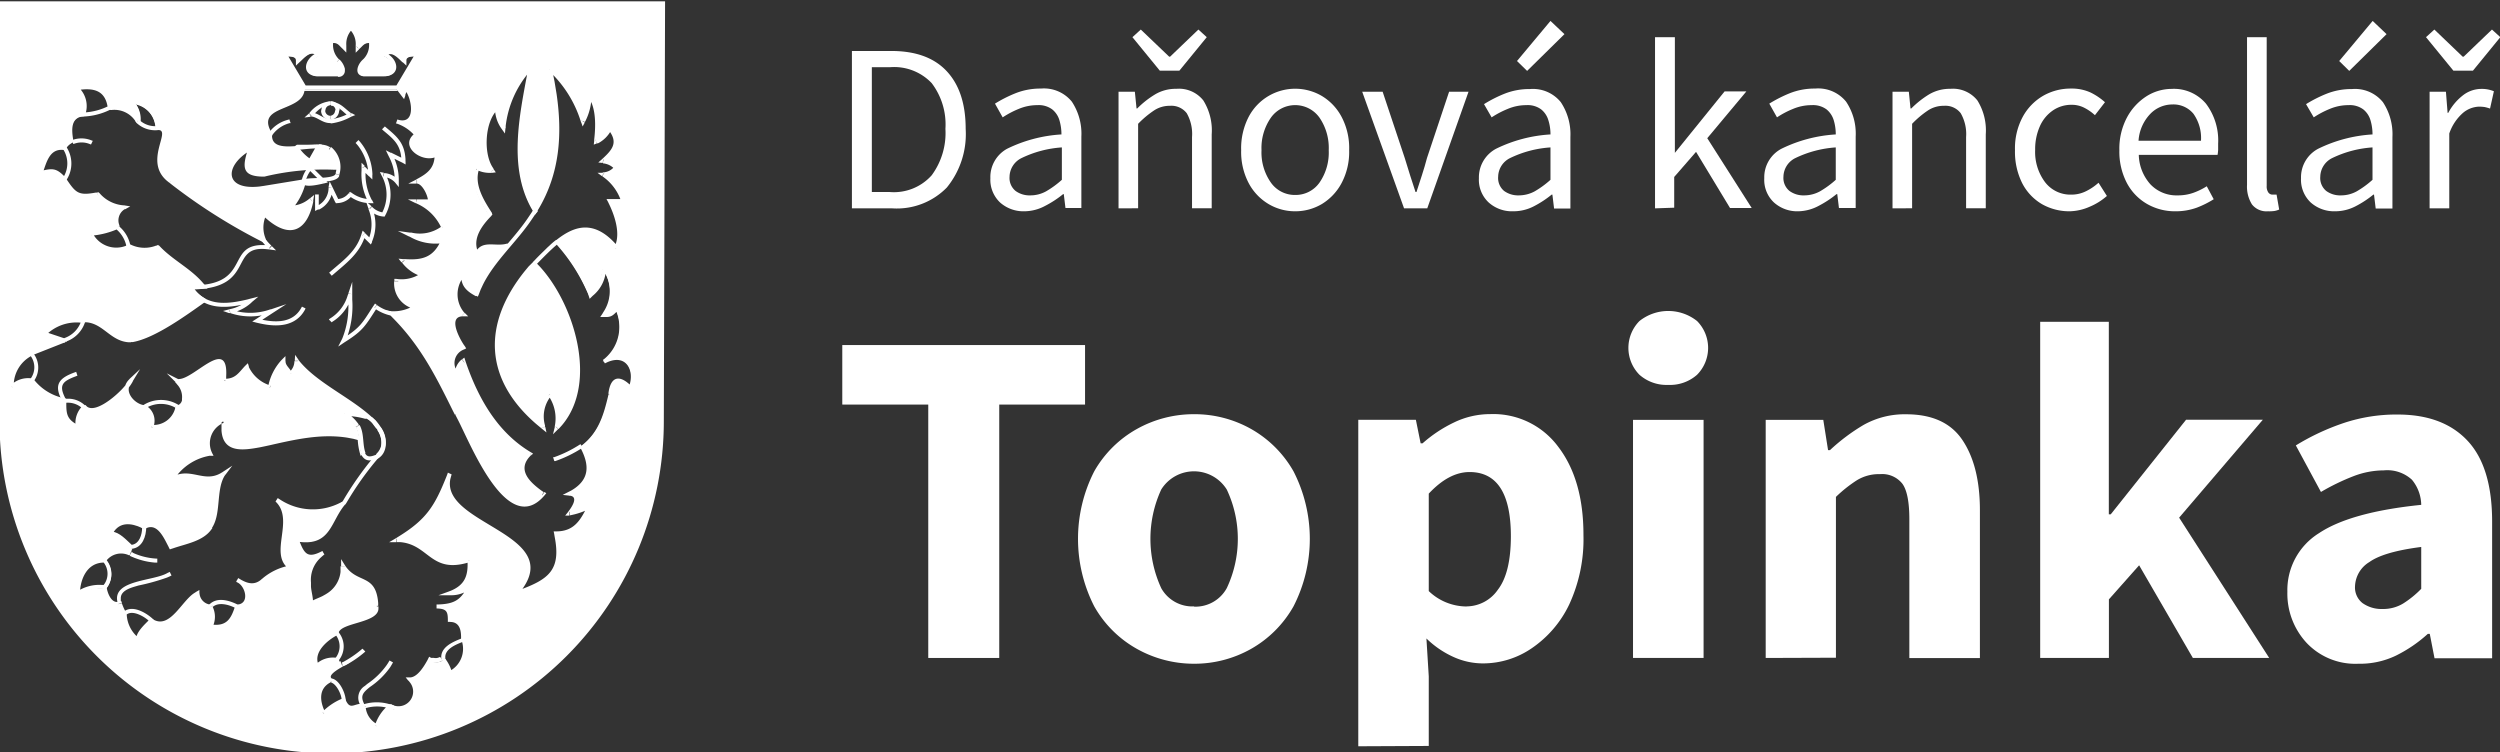 <?xml version="1.0" encoding="UTF-8"?> <svg xmlns="http://www.w3.org/2000/svg" id="f2c88875-bd16-4af5-99c1-ef24b952d1a6" data-name="Vrstva 1" viewBox="0 0 298.65 89.86"><rect x="0" y="0" width="298.65" height="89.86" fill="#333333" stroke="none"/><path d="M176.4,444.65l-.27.4.24-.42.16.09c1.4.76,1.73,3.26-.1,3.53h-.17v-.48h.12c1.37-.2.84-2.19-.1-2.63l-.12-.06Zm-.27.4h0l.24-.42Zm3.15-.38.34.35h0a2.4,2.4,0,0,1-1.29.69l-.11,0h-.11a3.13,3.13,0,0,1-1.7-.51l-.14-.09-.14-.09.27-.4.12.08c.89.55,1.76.83,2.62.08l.07-.07Zm3.18-1.16.28-.39-.07.43-.21.07a6.82,6.82,0,0,0-2.73,1.29l-.11.11-.34-.35.05-.05a7,7,0,0,1,3-1.46l.22-.07Zm.28-.39.39.27-.46.16Zm-1.57-8-.27.41.31-.38.22.25c2,2.34-.63,6,1.12,7.59l.19.15-.28.39-.23-.18c-2-1.81.66-5.46-1.17-7.64l-.2-.22Zm-.31.37,0,0,.27-.33Zm8,.09,0,0,.13-.18-.16.15,0,0-.53.69a7.46,7.46,0,0,1-7.24-.63l-.23-.14.27-.41.22.14a7.14,7.14,0,0,0,7.26.41l.28-.13Zm2-7.41.06-.23,0-.26-.67-.18-.78-.15c-3.17-.5-6.35.21-9.43.92l-.6.12-.58.12c-1.59.27-3.88.79-4-1.55v-.52l0-.61-.34-.25.21.44-.35-.24,0,.64V427c.2,2.71,2.6,2.36,4.57,2l.58-.12.6-.13c3.05-.69,6.12-1.4,9.26-.91l.74.14.75.2.06-.21,0,.24-.09,0Zm0,0h0Zm-16.32-2.6.39-.19,0,.44Zm-1.5,4.44v-.48l-.22.36-.07-.17a3.11,3.11,0,0,1,1.63-4.06l.16-.09.21.44-.14.07a2.64,2.64,0,0,0-1.42,3.44l.06.14Zm.21-.35.18.35h-.39Zm-5.1,3.07.27.4-.36-.3.09-.17a7,7,0,0,1,4.72-3.13h.17V430H173a6.38,6.38,0,0,0-4.32,2.88l-.09.14Zm.27.4-.76.51.4-.81Zm6.41-.83-.38-.29.32.34-.23.15c-2.28,1.31-3.85-.69-5.92.5l-.2.13-.27-.4.23-.14c2.26-1.32,3.84.69,5.92-.51l.21-.13Zm-.32-.35,1.16-.76-.84,1.11Zm-1.27,6.68-.4-.27h0l.08-.13c.93-1.71.4-4.36,1.41-6.06l.11-.16.38.29-.08.12c-1,1.68-.41,4.35-1.41,6.06l-.1.16Zm-.4-.27h0v0ZM168.11,441l.43-.22-.28-.12.22-.07c1.4-.5,3.42-.8,4.32-2.1l.09-.12.4.27-.1.14c-1,1.43-3,1.73-4.56,2.27l-.22.07Zm.3.12-.2.07-.1-.19Zm-3.16-2.4-.21-.43.16-.07c1.77-.74,2.61,1.15,3.27,2.41l.07.15-.43.22-.07-.15c-.47-.87-1.23-2.73-2.53-2.24l-.13.06Zm0,0,.08,0Zm-.21-.43.21.43c-.31.09-.69-.26-.21-.43M163.76,441l-.44-.09c-.51-.48,0-.34.48-.08Zm0-.17v.08l-.05.09Zm-.33,1.08.17-.46-.27.38,0-.05,0,0a.76.76,0,0,1-.16-.56v0l0,0a1.06,1.06,0,0,1,.16-.34h0l.41.25h0v0a.86.86,0,0,0-.1.16v0h0v.09h0v0h0v0l0,0,0,0,0,0Zm.27-.39.55.69-.82-.3Zm-3.16,1.11-.39-.3,0,0c1-1,1.93-1.44,3.34-.9l.09,0-.17.46-.09,0a2.23,2.23,0,0,0-2.71.67l-.12.11Zm-.39-.3h0v0Zm0,0,.39.3c-.14.12-.57-.12-.39-.3m.43,3.28-.45.14c0-.25.41-.49.42-.24Zm0-.1,0,0v.06Zm1.88,2.06-.46.15.31.16-.13,0c-1.25.28-1.92-1.17-2-2.18l0-.09.48,0v.08c.07.66.56,2,1.44,1.75l.09,0Zm-.31-.15.24-.08.07.23Zm.77,1.25-.28.4-.07-.08a7.16,7.16,0,0,1-.56-1.23v0l.46-.15v0a6.5,6.5,0,0,0,.5,1.11l0,0Zm-.28.4,0,0,0-.05Zm0,0,.28-.4c-.05.23,0,.83-.28.4m3.42.35-.11.44c-.22-.14-.52-.57-.05-.48Zm-.16,0H166l.07.05Zm5.84-2.95h-.49l.36.2-.15.1c-1.65,1.07-3,4.52-5.43,3.23l-.24-.13.27-.41.2.12c2,1.12,3.41-2.32,4.93-3.21l.18-.12Zm-.37-.22.37-.21v.43Zm1.82,1.58-.24.42.12,0H173a1.92,1.92,0,0,1-1.73-1.72v-.08h.49v.05a1.45,1.45,0,0,0,1.27,1.28h0Zm-.13,0h.07l.06,0Zm-.11.45.24-.42c.09.17-.16.59-.24.42m3.3-.44.12.45c-.4,0-.58-.46-.23-.42Zm-.11,0,0,0h.06" transform="translate(-147.92 -375.56)" fill="#fff"></path><path d="M204.65,406.05l.43-.22h-.43l.08-.16c.84-1.49,2.39-.61,3.72-1l.15,0,.11.36.29-.36h-.14l-.08,0h-.08l-.11,0h0l.11.36-.12.14c-1.21.44-2.84-.39-3.44.81l-.07.13Zm.43,0-.21.43-.22-.43Zm1.16-4.75.4-.27,0,.3c-1.1,1.11-2.34,2.72-1.6,4.36l.07.14-.43.22-.08-.16c-.8-1.78.34-3.5,1.55-4.74l.14-.16Zm.4-.27.11.16-.14.14ZM205,395.39l-.19.44.32-.14,0,.14c-.56,1.76.53,3.56,1.45,5l.14.22-.4.27-.15-.23c-1-1.58-2.11-3.44-1.5-5.37l0-.17Zm-.33.14.09-.24.24.1Zm1.86.56.4-.26-.17.37h-.07a3.49,3.49,0,0,1-1.83-.35l0,0,.19-.44.06,0a3,3,0,0,0,1.59.32h.06Zm.4-.26.22.32-.39.05Zm.6-7.38-.49,0,.36.2-.08.05c-1.47,1.42-1.67,5.15-.54,6.86l.15.25-.4.26-.17-.27c-1.23-1.9-1-5.95.67-7.49l.14-.09Zm-.36-.21.33-.18,0,.39Zm.65,2.59.48.05-.43.11-.05-.07a4.23,4.23,0,0,1-.77-2.36v-.09l.49,0v.08a3.77,3.77,0,0,0,.69,2.11l0,.07Zm.48.05-.06.63-.37-.52Zm3.19-7.14-.48-.09.41.22-.15.15a12.11,12.11,0,0,0-2.94,6.59l0,.27-.48-.05,0-.28a12.6,12.6,0,0,1,3.08-6.87l.15-.15Zm-.41-.21.55-.55-.14.76Zm1,17.11-.41.26-.29-.48c-2.72-4.92-1.42-11-.44-16.24l.1-.53.48.09-.1.53c-.93,4.89-2.18,10.77.14,15.44l.25.47Zm-.24.56-.17-.3.41-.26.09.16" transform="translate(-147.92 -375.56)" fill="#fff"></path><path d="M179.48,398.25l-.07-.48,4.76-.78.07.47-4.76.78Zm0,0h0Zm-1.4-4.92-.46-.15.33.29-.28.15c-3,1.87-2.87,4.68,1.25,4.22l.49-.07.07.49-.52.06c-4.62.54-5-3-1.52-5.12l.3-.16Zm-.34-.29.51-.25-.17.54Zm1.65,3.15.11.47h-.05c-2.65,0-2.59-1.13-1.91-3.27l.08-.22.46.15-.08.22c-.44,1.6-.95,2.64,1.24,2.64h.15Zm.11.47h0Zm8.74-1.31v.49h-.36a30.14,30.14,0,0,0-8.09.75l-.29.07-.11-.47.29-.07a29.54,29.54,0,0,1,7.84-.77h.72Zm0,.49v-.49c.72.19-.4.59,0,.49M184.17,397c-.16-.13,1,.49,0,.48Zm0,0h.06" transform="translate(-147.92 -375.56)" fill="#fff"></path><path d="M190.79,426.34l-.41.26,0-.08a4.93,4.93,0,0,0-1.47-1.33h0l.24-.42h0a6.61,6.61,0,0,1,.55.37l.07,0,0,.05a4.3,4.3,0,0,1,.82.83l.07.08.06.09Zm.73,3.36-.42.21h0l0-.09c-.39-.93-.18-2.23-.64-3.16l0-.07.41-.26.06.1c.5,1,.29,2.22.64,3.2l0,.05Zm1.32.21.17.46-.07,0c-.72.27-1.36.35-1.81-.4l0-.08.42-.21,0,.05c.26.5.71.36,1.15.21l.06,0Zm.14-3.07.4-.29.1.16c.73,1,.83,2.89-.38,3.61l-.09.05-.17-.46,0,0c.85-.54.78-2,.27-2.78l-.09-.14Zm-1.33-1.24.21-.43h0l.08.05a1.62,1.62,0,0,0,.5.23l0,0,0,0a4.51,4.51,0,0,1,.64.79l.09.13.11.13-.4.29-.09-.14c-.16-.2-.31-.42-.46-.62l0-.05a2.21,2.21,0,0,0-.77-.45Zm.21-.43h0Zm-2.77-.4-.24.42.12-.45h.09a9.1,9.1,0,0,1,2.71.38l.09.05-.21.43-.07,0a9,9,0,0,0-2.59-.35h0" transform="translate(-147.92 -375.56)" fill="#fff"></path><path d="M182.43,400.21l.36.32-.19-.4h.1a3.48,3.48,0,0,0,2.16-.82l.06-.06.3.38-.07.05a3.85,3.85,0,0,1-2.42.92h-.11Zm.19.4-.58,0,.39-.42Zm1.54-3.64.1.48.18-.17,0,.1a7.64,7.64,0,0,1-1.54,3.06l-.08.09-.36-.32.08-.09a7.08,7.08,0,0,0,1.44-2.87l0-.1Zm-.18.18,0-.14.15,0Zm4-.82.46.14h0l0,.12c-.36.91-3.13.61-4,.84l-.12,0-.1-.48.13,0c.68-.2,3.28,0,3.64-.57v-.05Zm0,0h0Zm-.77-2.79.23-.42.09.05a3.1,3.1,0,0,1,.95,3.17l0,.11-.46-.14,0-.09a2.63,2.63,0,0,0-.74-2.64l0,0Zm0,0h0l-.18-.1ZM180,391.77l.42-.25,0,.13c-.15,2.7,5,.5,6.73,1.39l.21.1-.23.42-.16-.08c-1.87-.8-6.7,1.39-7-1.54v-.3Zm.42-.25,0,.06v.07Zm3.64-5.7v.24l.25-.25v.32c0,2.81-5.7,1.92-4.07,5.05l.19.34-.42.25-.2-.38c-1.82-3.7,3.84-2.76,4-5.3v-.26Zm-.24,0h0Zm11.78,0-.2.38-11.34-.12v-.24l11.34.05Zm-.2-.1h.12l.08.1Zm.94,1.27-.42.06-.71-.94.39-.29.71.94Zm0,0-.15.41-.27-.35Zm.27-1.05,0,.23-.31.82-.45-.17.31-.82Zm-.41.06.15-.4.26.34Zm-.8,3.84-.19.45.18-.46.19.06c2.07.49,1.51-2.6.76-3.51l-.11-.15.38-.29.12.16c1,1.35,1.36,4.83-1.27,4.26l-.23-.07Zm-.19.45h0l.16-.46Zm2.59,1.59-.22-.43-.09.35-.05-.06a4.86,4.86,0,0,0-2.13-1.42l-.1,0,.19-.45.09,0a5.17,5.17,0,0,1,2.34,1.57l.06.08Zm.09-.35.15.23-.24.12Zm2.42,2.51h-.48l.31.23-.23.07c-1.64.65-4.33-1.3-2.49-2.8l.16-.09.22.43-.12.07c-1.22.94.72,2.44,2.11,1.92l.2-.06Zm-.32-.23.32-.1V394ZM197.7,397v.49l-.11-.46.14-.08c1.22-.65,2.06-1.28,2.11-2.76V394h.48v.16c0,1.63-1,2.47-2.35,3.17l-.15.08Zm0,.49h-1l.91-.46Zm1.6,2.37v-.48l-.25.24v-.06c0-.61-.65-2-1.31-2.07h0V397h.1c.94.12,1.68,1.67,1.74,2.52v.09Zm.24-.24v.24h-.24Zm-1.95.22.11-.46h1.6v.48h-1.6Zm0,0-.94-.46h1Zm3.46,3.11-.34-.34,0,.28-.08-.14a5.77,5.77,0,0,0-2.86-2.84l-.14-.07.21-.44.16.08a6.28,6.28,0,0,1,3.06,3l.08.15Zm0-.28.08.16-.13.12Zm-4.07.7-.22.43.14-.45.18,0a4.37,4.37,0,0,0,3.52-.69l.06-.07.34.34L201,403a4.75,4.75,0,0,1-3.91.82l-.18,0Zm-.22.43-1.31-.65,1.45.2Zm4.29.69-.43-.22.22.35h-.16a6.1,6.1,0,0,1-3.77-.76l-.15-.07.22-.43.14.07a5.75,5.75,0,0,0,3.54.71h.16Zm-.23-.35.41,0-.18.37Zm-4.56,2.47-.38.3.22-.39.3,0c2,.13,3.29-.26,4.16-2.16l.06-.12.43.22-.06.12c-1,2.08-2.38,2.56-4.63,2.42l-.31,0Zm-.38.3-.35-.45.57.06Zm2.72,1.63-.29-.39.07.43-.1,0A4.68,4.68,0,0,1,196,407l-.06-.07.38-.3.06.07a4.26,4.26,0,0,0,2.11,1.41l.09,0Zm-.08-.42.45.13-.37.29Zm-3,1h-.49l.26-.24a4.09,4.09,0,0,0,2.95-.69l.08-.06.29.39-.09.06a4.37,4.37,0,0,1-3.1.79h-.15Zm-.49,0v-.25h.26Zm2.66,3.31-.21-.44,0,.45-.14,0a3.11,3.11,0,0,1-2.34-3.11v-.17h.49v.16a2.64,2.64,0,0,0,2,2.66l.13,0Zm0-.45.58.18-.55.27Zm-2.88.83-.34.34.21-.41h.08a4.58,4.58,0,0,0,2.66-.71l.09,0,.21.44-.09.05a5,5,0,0,1-2.93.75h-.1Zm-.34.34-.53-.53.74.12Zm8.22,11.73-.43.22-.23-.45c-2.06-4.17-3.87-7.77-7.2-11.13l-.36-.37.34-.34.36.37c3.36,3.39,5.22,7.05,7.3,11.26Zm0,0,0-.1Zm10,9.85.27-.4.05.36c-4.47,5.35-8.95-6.3-10.47-9.14l-.23-.45.43-.22.23.47c1.24,2.22,5.53,13.31,9.31,9.42l.36-.39Zm.27-.4.22.15-.17.21ZM211.09,430l.25-.41,0,.37c-1.73,1.69-.16,3.18,1.32,4.25l.22.14-.27.4-.22-.15c-1.68-1.16-3.27-2.9-1.54-4.82l.15-.16Zm.25-.41.26.16-.22.21Zm-7.93-10.73-.29-.38.37.12.15.44c1.43,4.07,3.61,7.95,7.33,10.32l.37.23-.25.41-.38-.23c-3.84-2.47-6-6.36-7.52-10.57l-.16-.45Zm-.29-.38.27-.2.1.32Zm-.8,1.94.33-.35-.4.13v-.07a2.28,2.28,0,0,1,.8-1.61l.06,0,.29.38,0,0a1.85,1.85,0,0,0-.63,1.33l0,.07Zm.4-.13-.07.45-.33-.32Zm.34-3.07.41-.27-.1.35a1.73,1.73,0,0,0-.78,2.71l.06.06-.33.35-.09-.09a2.17,2.17,0,0,1,.77-3.38l.16-.08Zm.41-.27.14.23-.24.12Zm-.38-3.67.35-.34-.18.41h-.12c-1.74.1-.27,2.72.18,3.39l.15.21-.41.27-.14-.23c-.75-1.07-2.1-3.9.19-4.12h.15Zm.35-.34.41.41h-.59Zm.07-4.6H203l.41.18-.13.14a3.38,3.38,0,0,0,.07,4.21l.07.07-.35.34-.08-.09a3.85,3.85,0,0,1-.07-4.85l.16-.17Zm-.41-.17.41-.4v.57Zm1.53,2.48.46.15-.33.14c-1-.54-1.74-1.13-1.74-2.37v-.23h.49v.3c0,.94.53,1.36,1.32,1.8l.14.07Zm.46.15L205,411l-.25-.13Zm8.67-27.24-.34.34.41-.23.33,1.61.25,1.52c.7,4.82.38,9.45-2.15,13.72l-.45.71-.46.68c-1.77,2.6-4.33,4.84-5.73,7.64l-.29.62-.24.63-.46-.15.26-.67.29-.65c1.44-2.84,4-5.06,5.78-7.69l.45-.67.43-.7c2.48-4.15,2.78-8.7,2.1-13.41l-.25-1.49-.33-1.59Zm-.4.22-.19-.82.59.6Zm4,6.18.42.23-.44,0-.07-.22a13.83,13.83,0,0,0-3.63-5.81l-.22-.22.34-.34.22.22a14.25,14.25,0,0,1,3.74,6l.08.23Zm.42.23-.26.48-.18-.52Zm.75-3.43-.37.31.43-.15V387a6.87,6.87,0,0,1-.75,3.05l-.05.09-.42-.23,0-.08a6.56,6.56,0,0,0,.71-2.85v-.12Zm-.42.15,0-.64.4.49Zm.94,5.32.19.45-.34-.26,0-.17c.18-1.53.26-3.76-.68-5.07l-.09-.11.37-.31.11.13c1,1.41,1,3.76.77,5.42l0,.18Zm.19.45-.39.16.05-.42Zm1.67-1.95-.37.3.4,0,0,.07a3.72,3.72,0,0,1-1.6,1.59l-.07,0-.19-.45.06,0a3.2,3.2,0,0,0,1.37-1.38l0-.06Zm-.39,0,.17-.33.22.29Zm-.54,3.83-.06.47-.13-.41.13-.12c1.16-1.07,1.85-1.91.74-3.36l-.12-.15.37-.3.14.16c1.25,1.67.57,2.78-.81,4l-.13.12Zm-.06.47-.53-.06.4-.35Zm1.78.73-.36-.32v.32l0,0a2.12,2.12,0,0,0-1.33-.68h-.06l.06-.47h.07a2.65,2.65,0,0,1,1.62.83l0,.05Zm0-.32.15.16-.15.16Zm-1.6.76-.29.39.12-.44H220a1.78,1.78,0,0,0,1.3-.68l0,0,.36.32,0,0a2.28,2.28,0,0,1-1.62.83H220Zm-.29.39-.52-.39.64,0Zm2.52,3.23v-.48l-.23.31,0-.11a5.84,5.84,0,0,0-2.15-2.87l-.1-.08.29-.39.11.09a6.38,6.38,0,0,1,2.31,3.1l0,.12Zm.23-.31.1.31h-.33Zm-2,.18.21-.35h1.6v.48h-1.6Zm0,0-.19-.35h.4Zm.82,5.58.37-.3-.4,0,.07-.13c.63-1.51-.12-3.65-.79-5l-.07-.15.43-.22.07.15c.74,1.52,1.51,3.81.79,5.45l-.07.16Zm.4,0-.17.32-.23-.28Zm-10.35,2.43-.36-.31v0c3-2.94,6.28-7.11,10.3-2.79l.37.43-.37.3-.36-.41c-3.58-3.94-6.62-.13-9.3,2.51l-.3.3Zm-.36-.31v0h0Zm1.52,19.27.47-.1-.39.23-.72-.6c-6.25-5.42-6.37-12-1.32-18.27l.44-.53.36.31-.43.52c-4.88,6.07-4.79,12.34,1.26,17.6l.72.6Zm.47-.1.14.66-.53-.43Zm.76-4.08-.38.29h.38l-.08.1a3.88,3.88,0,0,0-.71,3.52l0,.16-.47.1,0-.17a4.36,4.36,0,0,1,.81-3.91l.09-.11Zm-.37,0,.18-.23.19.24Zm.8,4,.35.34-.41-.23,0-.09a4.72,4.72,0,0,0-.69-3.57l-.08-.12.38-.29.09.12a5.22,5.22,0,0,1,.77,4l0,.1Zm.35.34-.62.62.21-.85Zm-3-19.89.35.33v-.33l.45.47c4.09,4.45,7,13.8,2.67,18.94l-.43.48-.35-.34.41-.45c4.13-5,1.28-14-2.66-18.31l-.44-.45Zm0,.34-.16-.17.16-.17Zm3.09-2.92-.38.3.05,0,.21,0h0c-.87.73-1.73,1.61-2.53,2.42l-.11.12-.35-.33.12-.12.12-.12c.47-.51,1-1,1.48-1.48l.09-.09.11-.09a8.29,8.29,0,0,1,.84-.73l.06,0,.23,0Zm0,0h0l0,0Zm3.61,6.29.34.34-.4-.1-.07-.21a21.42,21.42,0,0,0-3.68-5.81l-.14-.17.38-.3.14.17a22,22,0,0,1,3.75,5.94l.08.23Zm.34.34-.28.28-.12-.38Zm1.6-3.53-.34.34.41-.17v.16a4.29,4.29,0,0,1-1.59,3.12l-.08.08-.34-.34.07-.08a3.83,3.83,0,0,0,1.46-2.8v-.14Zm-.41.17v-.59l.41.42Zm.24,5.32v.49l-.2-.37.13-.22a4.49,4.49,0,0,0,0-5l-.06-.07.34-.34.08.09a5,5,0,0,1,.09,5.55l-.14.23Zm0,.49h-.45l.25-.37Zm1.79-1.13-.43.21.38.07-.07.07c-.52.49-.71.8-1.47.78H220v-.49h.14c.63.05.76-.24,1.19-.64l.07-.07Zm-.39-.07.24-.22.15.29Zm-1.5,6.31.21.43-.24-.41.2-.15a4.94,4.94,0,0,0,1.36-5.75l-.07-.15.43-.21.07.16a5.4,5.4,0,0,1-1.5,6.33l-.23.16Zm.21.43-.24-.41Zm2.88,3.13.34-.34-.39.06.07-.14c.67-1.87-.36-3.87-2.63-2.84l-.27.13-.21-.43.29-.14c2.62-1.2,4.11,1.15,3.27,3.46l-.08.18Zm.39-.06-.15.3-.24-.24Zm-2.36.72-.48-.11v0l0-.16c.25-1.86,1.22-2.25,2.62-.91l.15.15-.34.34-.14-.14c-1.16-1.06-1.58-.84-1.81.63l0,.14Zm0,0v0h0Zm-3.34,6.12-.42.23.06-.31c2-1.54,2.61-3.57,3.17-5.9l.05-.22.48.11-.06.22c-.57,2.34-1.2,4.41-3.14,6l-.2.16Zm-.42.23-.1-.19.16-.12ZM216,434.28l-.06.49-.08-.46.28-.14c2.21-1.27,2.23-3,1.15-5.06l-.08-.14.42-.23.09.15c1.21,2.29,1.08,4.3-1.34,5.69l-.3.16Zm-.06.49-.8-.09.72-.37Zm0,1.89v.49l-.18-.4.05-.07c.32-.42,1.28-1.75.22-1.9h-.12l.06-.49.14,0c1.56.34.71,1.89.08,2.67l-.06.08Zm0,.49h-.5l.32-.4Zm2.6-.93-.44-.21.29.33-.07,0a8.44,8.44,0,0,1-2.3.78H216v-.49H216a9.16,9.16,0,0,0,2.17-.75l.08,0Zm-.29-.34.54-.18-.25.52Zm-3.66,3.36-.47.09.24-.29c2.05,0,2.85-1.22,3.67-2.89l.07-.14.44.21-.08.15c-.85,1.74-1.76,3.05-3.88,3.15h-.22Zm-.47.09-.06-.29h.3Zm-4.71,6.94.36.32-.26-.4.44-.14c3.53-1.29,5-2.41,4.23-6.36l-.06-.36.47-.09.07.37c.79,4.16-.77,5.54-4.55,6.9l-.44.15Zm.26.39-.85.27.59-.66Zm-7.8-14.43-.45-.18.45.18-.15.54c-1.1,5.39,13.38,6.52,8.6,13.15l-.55.67-.36-.32.52-.64c4.49-6-9.89-7.08-8.69-13l.18-.61Zm-6.58,7.61v.49l-.13-.44.37-.23c3.35-2.07,4.32-3.66,5.75-7.24l.14-.37.45.18-.15.37c-1.46,3.67-2.49,5.36-5.95,7.47l-.36.23Zm0,.49h-.88l.75-.44Zm9,2.13-.49,0,.32.22-.44.13c-4.33,1.2-4.58-2.24-8-2.49h-.34v-.49l.37,0c3.57.21,3.86,3.66,7.87,2.51l.42-.13Zm-.32-.22.3-.1,0,.32Zm-2.3,3.94v.49l-.09-.47.19-.07c1.65-.69,2.08-1.77,2-3.49v-.16l.49,0v.17c.07,1.89-.51,3.2-2.34,3.94l-.2.08Zm0,.49H200.3l1.29-.47Zm2.59-.93-.43-.22.38.29-.08.06a3.67,3.67,0,0,1-2.3.8h-.16v-.49h.14a3.2,3.2,0,0,0,2-.68l.06-.05Zm-.37-.29.92-.82-.55,1.11Zm-3.82,2.32v0h.21c1.82-.07,2.65-.47,3.48-2.11l.07-.14.43.22-.08.15a3.77,3.77,0,0,1-3.89,2.36h-.22Zm1.6,1.6v.48l-.25-.24c0-1-.18-1.31-1.22-1.36h-.13v-.48h.15c1.12.06,1.68.45,1.69,1.61v.23Zm0,.48h-.25v-.24Zm1.83,2.14H203v-.32c0-.84-.19-1.76-1.22-1.81h-.12v-.48h.15c1.35.1,1.66,1.23,1.68,2.37V452Zm-.49.15V452h.49v.08c.14.05-.36.23-.49.07m-2.3,2,.09,0c.42,0,.49.44.08.48Zm0,0,0,0h.05Zm-1.21.31-.43-.22.35-.09h0v0h0l0,0h.06l0,0h.07l0,0h.05l0,0,.09,0h.05a1,1,0,0,0,.71-.1l0,0,.06,0,.28.4-.09.05a1.67,1.67,0,0,1-1.7,0h0l0,0Zm-.43-.22.12-.23.23.14Zm-2,2.33-.37.31.19-.4H197c.88-.13,1.61-1.39,2-2.09l.07-.15.43.22-.07.15c-.46.87-1.32,2.3-2.44,2.36h-.08Zm-.37.31-.32-.4h.51Zm-2.09,3.25-.23-.43.28,0a1.75,1.75,0,0,0,2.21-2.64l-.17-.22.37-.31.2.26a2.24,2.24,0,0,1-2.81,3.37l-.14-.11Zm-.23-.43h.16l.12,0Zm0,0,.23.43c-.76.19-.72-.39-.23-.43m-3.14.45.16-.46c.39.16-.1.48-.16.46m-2.41-.82.19-.45.13.14c.6,1.55,1.1.46,2.15.64l.1,0-.16.46-.05,0c-.95,0-1.66.86-2.42-.76l-.07-.17Zm.19-.45.1.05,0,.09Zm0,0-.19.45c-.33,0,.07-.3.19-.45m-1.49-2.28.05.13c-.29.46-.76.5-.48,0Zm0,0,0,.06v.07Zm1.29-1.43v-.48l.12.45-.1.06c-.25.15-1.71.93-1.35,1.36l0,0-.37.31-.06-.07c-.63-.92.89-1.68,1.49-2.06l.11-.06Zm0-.48h.9l-.78.45Zm-.87-.25.45-.18-.08-.1,0,0,0,0a.55.55,0,0,1,.12.24v.05a.37.37,0,0,0,0,.11h0a.45.45,0,0,0,.19,0h0v.48h-.13c-.46-.07-.55-.23-.67-.63h0Zm.07.1,0,0,0-.06Zm.38-.28-.45.18c-.27-.27.23-.37.45-.18m0-3.11,0,.11c-.45.19-.88,0-.42-.22Zm0,0v.06l0,0Zm4.24-3.15.49,0v0l0,.2c.07,1.79-4.32,1.69-4.75,2.91v.1H188l0-.19c.24-1.53,4.69-1.47,4.74-2.8l0-.12Zm0,0v0Zm-3.49-4.81h-.48l.44-.13.14.21c1.46,2,3.57.86,3.85,4.32l0,.35-.49,0v-.34c-.2-3.1-2.25-1.94-3.76-4.07l-.16-.23Zm-.48,0v-.84l.44.71Zm-3.91,4.59.34.34-.41-.17,0-.14.06-.13c.3-.41,1.38-.7,1.85-1l.18-.1.18-.11a3.48,3.48,0,0,0,1.64-2.59l0-.33v-.34h.48v.38l0,.35a4,4,0,0,1-1.68,2.81l-.19.13-.19.12c-.56.36-1.35.58-1.85.94l0,0h0Zm.34.34-.41.4V448Zm1.54-6.3-.22-.44.25.41-.26.22-.24.22a3.58,3.58,0,0,0-1.1,2.91v.22l0,.21c0,.62.4,1.74.17,2.3l-.07.13-.1.12-.34-.34,0,0,0-.05a8.27,8.27,0,0,0-.19-2.07l0-.23v-.23a4.08,4.08,0,0,1,1.24-3.28l.26-.23.29-.24Zm-.22-.44.23.38,0,0Zm-3-1.59-.09.48.27-.32.08.22c.6,1.56,1,2.1,2.62,1.28l.14-.07.22.44-.15.07c-1.87.94-2.61.28-3.29-1.56l-.08-.23Zm-.28.31-.12-.39.4.08Zm5.64-4.57.39.27,0,0c-1.74,2-1.7,4.94-5.43,4.5l-.38-.06.09-.48.35.06c3.27.44,3.3-2.32,4.87-4.2l.16-.16Zm.39.27v0h0Zm3.73-6,.34.34-.16.17a37.1,37.1,0,0,0-3.76,5.3l-.15.23-.39-.27.14-.23a39.07,39.07,0,0,1,3.65-5.19l.16-.17Zm-.56-3.8.34-.34-.33.35.33-.35,0,0c1.1,1.15,1.89,2.87.72,4.27l-.18.19-.34-.34.15-.16c1-1.15.21-2.69-.69-3.61l0,0,.33-.36Zm.34-.34-.12.22-.21.13Zm-9.06-7-.49,0,.45-.12.15.21c2.19,2.63,6.16,4.33,8.71,6.73l.24.23-.34.34-.23-.22c-2.58-2.41-6.55-4.11-8.77-6.79l-.17-.24Zm-.49,0,.05-.71.4.59Zm-.79,1.65.46-.13-.38-.12,0,0a1.74,1.74,0,0,0,.67-1.3v-.06l.49,0,0,.15a2.2,2.2,0,0,1-.84,1.57l0,0Zm.38.13-.29.21-.09-.34Zm-.76-1.6-.34-.34.41.17v.05c0,.56.61.87.74,1.39l0,.07-.46.13,0,0c-.2-.57-.72-.79-.77-1.51v-.07Zm-.34-.34.4-.4v.57Zm-1.51,3.58.16-.46-.32.23v-.09a6.49,6.49,0,0,1,1.59-3.18l.08-.08.34.34-.07.07a6.15,6.15,0,0,0-1.46,2.87v.07Zm.32-.23v.33l-.32-.1Zm-2.84-2.28-.34-.35.4.11,0,.08a4.21,4.21,0,0,0,2.47,2.17l.12,0-.16.46L180,422a4.73,4.73,0,0,1-2.77-2.45l0-.1Zm-.34-.35.28-.27.12.38Zm-2.84,1.8.48.07-.24-.28h.13c1.25,0,1.63-.69,2.39-1.51l.08-.08.34.35-.07.06c-.84.95-1.34,1.61-2.72,1.66h-.15Zm.24.28h-.28l0-.28Zm-5.39-.42-.34.35.27-.39.1,0c1.85,0,5.93-5.17,5.65-.28l0,.5-.48-.07.06-.48,0-.41c0-1.29-.33-1.38-1.38-.8l-.24.14-.24.15c-.85.52-2.2,1.71-3.21,1.74l-.23,0-.21-.07Zm-.34.35-1.08-1.07,1.35.68Zm.24,3.23L169,424l.09,0h0a.84.84,0,0,0,.57-.61l0-.18a2.17,2.17,0,0,0-.57-1.71l-.11-.14-.13-.13.34-.35.14.15c.94.85,1.34,3.05-.23,3.45h-.1ZM169,424l0,0h.05Zm0,0,.18.44c-.48.14-.25-.49-.18-.44m-3.86-.05.07,0c.41.28-.25.54-.2.45Zm0,0h.07Zm-1.4-2.79-.41-.25.37.3-.09.1c-.91,1,.33,2.43,1.41,2.63h.12l-.06.48-.15,0c-1.47-.27-2.85-2.09-1.68-3.43l.12-.13Zm-.37-.31,1.29-1.2-.92,1.51Zm-5.29,3.62L158,424l.25.08c1.17,1.09,4.5-2,5-3l.13-.21.41.25-.14.23c-.72,1.27-4.12,4.39-5.67,3.12l-.11-.13ZM158,424l.16-.05.09.13Zm0,0,.13.46c-.23.06-.17-.46-.13-.46m-2.28-.82.11.08c0,.31-.4.6-.38.29Zm0,0,.06,0,.05.06Zm-4.17-2,.39-.28,0,0,.14.14a6.16,6.16,0,0,0,3.46,2.08l.21.08-.16.45-.21-.07a6.53,6.53,0,0,1-3.51-2.07l-.27-.27Zm0,0v0h0Zm.37-.31-.39.28c-.24-.27.18-.52.39-.28m-.34-3.3.29.37c-.35.11-.75-.16-.4-.28Zm-.11.09,0-.06.07,0Zm4.25-1.22-4,1.58-.17-.45,4-1.58Zm.16-.23v.17l-.15.06Zm2.16-2.63.05.47s-.45-.36-.1-.47Zm-.05,0h0Zm5.58,2.39v.48h-.24c-2.19-.12-3.06-2.23-5.09-2.39H158v-.48h.23c2.1.13,3,2.11,4.9,2.36l.19,0Zm8.71-4.34.19-.44,0,.41,0,0c-2.25,1.59-6,4.34-8.67,4.82h-.26V416h.21c2.58-.51,6.24-3.18,8.43-4.73h0Zm-1.57-2,0,.48.18-.38,0,.05a4.16,4.16,0,0,0,1.46,1.4l.06,0-.19.44-.08,0a4.43,4.43,0,0,1-1.64-1.55l0-.05Zm-.19.38-.26-.36.45,0Zm1.88-.35-.18.4-1.49.05,0-.48,1.5,0Zm0,0,.31.38-.49,0Zm-5.53-4.34-.23-.42.29,0c1.59,1.73,3.75,2.69,5.29,4.52l.18.2L172,410l-.16-.19c-1.51-1.76-3.55-2.7-5.14-4.34l-.15-.17Zm-.23-.42.16-.09.13.13Zm-3.47.28.26-.41h0l.08,0a3.8,3.8,0,0,0,3.06.13l.08,0,.23.42-.1.06a4.29,4.29,0,0,1-3.49-.14l-.1-.05Zm0,0h0Zm.25-.42-.26.41c-.47-.13,0-.43.26-.41m-1.2-2.11v.1c-.19.27-.67.19-.47-.08Zm0,0v0Zm.51-2.07.07-.48.09.45-.07,0a1.56,1.56,0,0,0-.63,1.94l0,.12-.47.12,0-.12a2,2,0,0,1,.85-2.47l.08,0Zm.07-.48.68.11-.59.34ZM159.66,399l-.1-.47.23.08a4.19,4.19,0,0,0,2.89,1.48l.12,0-.07.48-.12,0a4.7,4.7,0,0,1-3.1-1.54l-.09-.11Zm-.1-.47.14,0,.09.11Zm-4.16-1.39.4-.27.11.16c1.08,1.61,1.44,1.9,3.43,1.54l.22,0,.1.47-.24,0c-2.16.4-2.74,0-3.91-1.74l-.11-.16Zm0,0h0l0,0Zm.4-.27-.4.27c-.61-.67-.08-.73.4-.27m0-3.54,0,0c-.17.24-.57,0-.39-.28Zm0,0h0Zm.37-.87.48-.08-.12.25a1.86,1.86,0,0,0-.72.67v0l-.43-.24,0,0a2.36,2.36,0,0,1,.86-.83h0Zm.48-.08,0,.16-.15.09Zm1-3.32.37.32-.15.08c-1.53.15-1.39,1.64-1.21,2.78l0,.14-.48.08,0-.14c-.23-1.36-.25-3,1.46-3.32l.17,0Zm.37.32-.06.06-.09,0Zm.15-.18-.15.18-.37-.32.39-.44a2,2,0,0,1-.2.6l.33,0m2.84-.53H161l-.28-.08.35-.17v.26h.18a3,3,0,0,1,2.95,1.5l.24.09-.1-.48.24.09-.08-.11a3.33,3.33,0,0,0-3.08-1.57H161v.2l0-.22.1,0Zm0,0h0Zm3.37,1.58-.24-.09Zm0,0-.1-.48c.29-.24.19.27.1.48m2.33.82-.2-.1c0-.44.37-.71.4-.28Zm0,0h-.12l-.08-.1Zm1.75,5.93-.3.38h0l-.31-.25c-2.75-2.36.55-6-1-6.06h-.19v-.48H167c2.42.37-1.43,3.9,1.22,6.18l.27.22Zm0,0h0Zm10.76,7.37.42-.24-.33.33-.36-.19a67.64,67.64,0,0,1-10.44-6.62l-.34-.27.3-.38.34.27a67.51,67.51,0,0,0,10.37,6.58l.36.19Zm.42-.24.42.73-.75-.4Zm0-3.16-.33.35.4-.1-.05.14a3.49,3.49,0,0,0,0,2.71l0,.06-.42.24,0-.07a3.9,3.9,0,0,1,0-3.09l.05-.14Zm-.39.1.12-.36.27.26Zm6-1.46-.3-.38.39.24,0,.17c-.71,3.43-2.72,4.55-5.62,2l-.38-.34.33-.35.37.32c2.62,2.29,4.17,1.32,4.82-1.74l0-.17Zm-.3-.38.5-.4-.11.64" transform="translate(-147.92 -375.56)" fill="#fff"></path><path d="M184.85,395l-.08-.33,1-1.77.42.24-1,1.78Zm.34-.08-.12.21-.22-.13Zm-2-1.57.42-.26h0l0,.06a4.79,4.79,0,0,0,1.4,1.4l.06,0-.26.41-.06,0a5.09,5.09,0,0,1-1.55-1.55l0-.06Zm0,0h0l.14.22Zm3-.21-.42-.24.18.36h0a7.63,7.63,0,0,0-2.38,0h0l0,0v-.08h0l-.42.26,0-.11v-.13l0-.14.08-.1.08-.06.09-.05.09,0,.11,0,.1,0h.86a14,14,0,0,1,1.44.12h0Zm-.18-.36.36.05-.18.31" transform="translate(-147.92 -375.56)" fill="#fff"></path><path d="M184.79,395.48l.36,0,1.6,1.59-.34.35-1.6-1.6Zm0,0,.17-.22.19.2Zm-.35,1.79-.48-.09v-.06a3.76,3.76,0,0,1,.78-1.59l0,0,.38.3,0,0a3.28,3.28,0,0,0-.68,1.34v.11Zm2,.13.34-.35-.11.41h0c-.5.1-2.62.68-2.67-.16v-.12l.48.09h0v0h0a5.73,5.73,0,0,0,2.08-.22h0Zm.34-.35.3.31-.41.1" transform="translate(-147.92 -375.56)" fill="#fff"></path><path d="M191.52,403.38l-.34.35.4-.1-.07.2c-.69,2.05-2.2,3.15-3.77,4.51l-.19.16-.31-.37.19-.16c1.49-1.3,3-2.35,3.63-4.3l.06-.19Zm-.4.1.12-.37.28.27Zm1.25,1-.38.06-.81-.79.34-.35.8.8Zm0,0-.15.29-.23-.23Zm-.06-4.27-.31.36.39-.26,0,.11a5.24,5.24,0,0,1,0,3.93l-.07.13-.43-.22.06-.12a4.67,4.67,0,0,0,0-3.56l0-.11Zm-.38.26-.29-.86.67.6Zm1.58.6.43.22-.21.14a2.57,2.57,0,0,1-1.69-.82l0,0,.31-.36,0,0a2.27,2.27,0,0,0,1.33.69h0Zm.43.22-.06.14h-.15Zm-.17-5.1-.08.47.25-.35.08.16a5.19,5.19,0,0,1,0,4.67l-.08.15-.43-.22.08-.14a4.71,4.71,0,0,0,0-4.25l-.08-.15Zm-.26.34-.21-.42.47.08Zm1.56.7h.49l-.43.15,0,0a2,2,0,0,0-1.33-.67h-.07l.08-.47h.07a2.42,2.42,0,0,1,1.62.83l0,.05Zm.49,0v.68l-.43-.53Zm-.92-3.4-.21.43.32-.32.08.15a6.43,6.43,0,0,1,.73,2.91v.23h-.49v-.15a5.79,5.79,0,0,0-.68-2.79l-.07-.14Zm-.32.32-.31-.64.63.32Zm2.05.68L196,395l-1.58-.78.21-.43,1.59.78Zm0,0v.38L196,395ZM193.56,391l.34-.34.07.07c1.37,1.14,2.27,1.88,2.39,3.83v.23h-.49v-.21c-.1-1.74-.93-2.4-2.15-3.42l-.09-.08" transform="translate(-147.92 -375.56)" fill="#fff"></path><path d="M187.43,387.63l0,.47h-.08c-1,.08-1.44.65-2.1,1.28l-.06.05-.32-.35,0,0a3.57,3.57,0,0,1,2.4-1.41h.15Zm0,0h0Zm2.47,1.87-.18-.45,0,.44-.06,0c-.7-.45-1.13-1.14-2-1.31l-.19,0,0-.47h.12c1.09.17,1.5.82,2.29,1.38l0,0Zm0-.44.46.25-.48.19Zm-2.49,1.23v-.48h0a6.16,6.16,0,0,0,2.23-.73l.07,0,.18.45-.07,0a6.63,6.63,0,0,1-2.31.77Zm0-.48h0Zm-2.56-.71.32.35L185,389h.09c.79,0,1.43.77,2.26.78h.08v.48h-.1c-.9,0-1.54-.74-2.24-.79h0Zm.19.41-.75.09.56-.5" transform="translate(-147.92 -375.56)" fill="#fff"></path><path d="M188.46,388.75H188v-.06a.61.61,0,0,0-.57-.56h0v-.48h.06a1.08,1.08,0,0,1,1,1v.11Zm-1.09,1.12v-.48h0a.62.62,0,0,0,.57-.57v-.07h.49v.06a1.1,1.1,0,0,1-1,1.05h-.11Zm-1.09-1.12h.49v.07a.64.64,0,0,0,.57.57h0v.48h-.06a1.1,1.1,0,0,1-1-1v-.12Zm1.09-1.1v.48h0a.62.62,0,0,0-.57.56v.06h-.49v-.05a1.1,1.1,0,0,1,1-1h.05" transform="translate(-147.92 -375.56)" fill="#fff"></path><path d="M180.42,391.79l-.4-.27,0-.08a4.05,4.05,0,0,1,2.34-1.58l.12-.05.16.46-.12,0a3.73,3.73,0,0,0-2,1.33l-.05.07" transform="translate(-147.92 -375.56)" fill="#fff"></path><path d="M185.62,455l.35.34-.39-.07-.08-.16c-.7-1.76,1-3.32,2.42-4.06l.15-.08.22.43-.15.07c-1.14.61-2.78,2-2.19,3.45l.06.14Zm.35.34-.24.24-.15-.31Zm2-1.15.34.34-.17.07a2.64,2.64,0,0,0-2.14.67l-.07.07-.35-.34.08-.08a2.94,2.94,0,0,1,2.26-.8h.22Zm.34.34-.08.07h-.09Zm-.06-3.13-.22-.43.28.05a2.65,2.65,0,0,1,.08,3.42l-.08.09-.34-.34.06-.07a2.22,2.22,0,0,0,0-2.7l-.06-.06Zm-.22-.43.15-.08.13.13" transform="translate(-147.92 -375.56)" fill="#fff"></path><path d="M186.4,460.61l.33.34-.38-.06-.08-.15c-.7-1.49-.76-3.14.84-4.05l.15-.09.22.43-.14.08c-1.36.76-1.21,2.19-.63,3.42l.07.15Zm.33.34-.24.23-.14-.29Zm2-1.75h.48l-.13.21a7.36,7.36,0,0,0-2.25,1.47l-.07.07-.33-.34.07-.07a7.11,7.11,0,0,1,2.22-1.49l.15-.07Zm.48,0v.14l-.13.07Zm-1.7-2.17-.22-.43.11,0c1,0,1.77,1.7,1.81,2.54v.09h-.48v-.07c0-.61-.63-1.93-1.28-2.07h0Zm-.22-.43.05,0h.06" transform="translate(-147.92 -375.56)" fill="#fff"></path><path d="M201.58,455.77l.25.4-.35-.13a4.33,4.33,0,0,0-.72-1.46l0,0,.36-.32,0,0a4.76,4.76,0,0,1,.78,1.56l0,.07Zm.25.4-.26.16-.09-.29Zm1.54-3.94-.16-.46.31.15a3.45,3.45,0,0,1-1.57,4.17l-.12.08-.25-.4.1-.07a3,3,0,0,0,1.44-3.46l-.05-.15Zm-.16-.46.22-.07.09.22Zm-2.12,2.45-.36.32-.06-.11c-.31-1.49,1.26-2.16,2.39-2.6l.15-.06.16.46-.15,0c-.79.31-2.27.87-2.09,2v.09Zm-.36.32,0,0,0-.07" transform="translate(-147.92 -375.56)" fill="#fff"></path><path d="M192.71,462.23l.46.17-.35.13a3,3,0,0,1-1.7-2.47V460l.48-.06V460a2.54,2.54,0,0,0,1.36,2.06l.09,0Zm.46.17-.1.26-.25-.13Zm1.29-2.23.16-.46.08.4-.07.07a4.85,4.85,0,0,0-1.43,2.11l0,.11-.46-.17,0-.11a5.31,5.31,0,0,1,1.47-2.23l.15-.13Zm.16-.46.38.13-.3.27Zm-3,.2-.48.06.17-.26a5.32,5.32,0,0,1,3.23,0l.11,0-.16.46-.09,0a4.86,4.86,0,0,0-2.85,0l-.1,0Zm-.48.06,0-.21.2-.05" transform="translate(-147.92 -375.56)" fill="#fff"></path><path d="M164.16,452.05h.48l-.41.17-.07-.08a4.22,4.22,0,0,1-1.59-3.12v-.15h.49V449a3.83,3.83,0,0,0,1.45,2.79l.07.07Zm.48,0v.57l-.41-.4Zm1.18-2.21.34-.35v.35c-.54.53-1.44,1.35-1.52,2.14v.07h-.48V452c0-.91,1-1.8,1.58-2.39l.07-.08Zm.34-.35.17.17-.17.18Zm-3.11-.62h-.49l.07-.17c1-.95,2.64,0,3.45.71l.08.08-.34.35-.07-.07c-.56-.55-2-1.39-2.72-.78L163,449Zm-.49,0v-.1l.07-.07" transform="translate(-147.92 -375.56)" fill="#fff"></path><path d="M160.24,445.51l.34.35-.17.07a4.71,4.71,0,0,0-2.95.66l-.07.06-.33-.35.08-.08a4.8,4.8,0,0,1,3-.78h.24Zm.34.35-.07.07h-.1Zm-.21-3.11v-.48l.17.07a2.66,2.66,0,0,1,.12,3.43l-.08.09-.34-.35.06-.06a2.19,2.19,0,0,0,0-2.7l-.06-.07Zm0-.48h.1l.07.07Zm-3.31,4,.33.35-.41-.17v-.16c.08-1.91,1-3.9,3.16-4h.23v.48h-.2c-1.86.11-2.64,1.94-2.7,3.58v.14Zm.33.35-.41.4v-.57" transform="translate(-147.92 -375.56)" fill="#fff"></path><path d="M173.11,450.15l-.07.48-.17-.37,0-.06a2.3,2.3,0,0,0,0-2l0-.07.44-.18,0,.07a2.75,2.75,0,0,1,0,2.44l-.05.09Zm-.07.48-.36-.06.19-.31Zm3.1-2.41.22-.42.12.29c-.54,1.69-1.22,2.76-3.22,2.57l-.22,0,.07-.48.2,0c1.68.17,2.2-.69,2.67-2.13l0-.12Zm.22-.42.19.09-.07.2Zm-3.06.12-.44.18,0-.25c.88-1,2.33-.61,3.36-.11l.1.06-.22.42-.1-.05c-.79-.39-2-.74-2.72-.06l-.06.07Zm-.44.18-.07-.14.11-.11" transform="translate(-147.92 -375.56)" fill="#fff"></path><path d="M161.18,439.06v.48l-.22-.35L161,439c.9-1.59,2.59-1.54,4.06-.82l.15.08-.21.43-.15-.07c-1.25-.59-2.64-.75-3.43.62l-.06.14Zm0,.48h-.39l.17-.35Zm2.38,1.1v.48l-.17-.06c-.52-.5-1.39-1.47-2.15-1.52h-.06v-.48h.09c.95.08,1.73,1,2.38,1.58l.08.07Zm0,.48h-.1l-.07-.06Zm1.48-2.4.21-.43.14.21c0,1.13-.45,2.5-1.74,2.62h-.09v-.48h.12c.9-.14,1.2-1.21,1.22-2v-.15Zm.21-.43.14.06v.15" transform="translate(-147.92 -375.56)" fill="#fff"></path><path d="M178.52,413.67l.26.4-.08-.43.29.06c1.83.42,3.91.49,4.93-1.38l.07-.13.43.21-.07.16c-1.14,2.07-3.41,2.09-5.46,1.62l-.31-.07Zm.06.44-.53-.14.47-.3Zm1.72-1.6.21.43-1.73,1.13-.26-.4,1.72-1.13Zm0,0,1.83-.62-1.62,1.05Zm-5,0,.12.46,0-.46.14.05a7.1,7.1,0,0,0,4.53,0l.16-.06.16.46-.17,0a7.5,7.5,0,0,1-4.82,0l-.16,0Zm0,.46-.74-.26.76-.2Zm2.6-1.25-.12-.47.21.42-.07.07a5.16,5.16,0,0,1-2.36,1.2l-.12,0-.12-.46.11,0a4.68,4.68,0,0,0,2.18-1.11l.08-.07Zm-.12-.47,1-.25-.8.67Zm-7.08-1.6v.48l.2-.37.15.21c1.58,2.24,4.09,1.92,6.44,1.36l.29-.08.12.47-.3.07c-2.55.63-5.24.87-6.94-1.54l-.16-.23Zm-.2.37-.25-.37h.45Zm9.55-4.72.34-.34-.2.41-.48-.05c-4.37-.42-1.39,4.46-8.29,4.8h-.72v-.48l.7,0c6.58-.26,3.43-5.13,8.35-4.79l.5.05Zm.34-.34.51.51-.71-.1Zm-1.17-.59.41-.26,0,0a5.34,5.34,0,0,0,.71.79l0,0-.34.34,0,0a5.56,5.56,0,0,1-.77-.84l0,0" transform="translate(-147.92 -375.56)" fill="#fff"></path><path d="M153.09,415.27l.24-.06,2.38.8-.15.46-2.38-.8Zm.09.4-.37-.12.28-.28Zm5-1.71-.43-.21.22.35h-.45a5.18,5.18,0,0,0-4,1.38l-.14.13-.34-.34.15-.15a5.94,5.94,0,0,1,4.63-1.51H158Zm-.21-.34h.39l-.18.34Zm-2.46,2.85.15-.46h-.18l.15-.07a3.21,3.21,0,0,0,2-2.06l.07-.14.43.21-.07.15a3.63,3.63,0,0,1-2.27,2.27l-.14.07Zm.19,0-.09.05-.1,0" transform="translate(-147.92 -375.56)" fill="#fff"></path><path d="M165.71,426.5l.46.13-.23-.31h.14a2.67,2.67,0,0,0,2.77-2l0-.13.48.07,0,.15a3.13,3.13,0,0,1-3.23,2.43h-.15Zm.23.3h-.32l.09-.3ZM165,424l.34.34,0-.36.09.08a2.09,2.09,0,0,1,.83,2.46l0,.1-.46-.13,0-.09a1.64,1.64,0,0,0-.67-2l-.08-.07Zm0,.36-.21-.17L165,424Zm4.37-.15-.48-.07.07.2-.06-.06a3.52,3.52,0,0,0-3.51,0l-.07.05L165,424l.1-.08a3.94,3.94,0,0,1,4.12,0l.1.08Zm-.07-.21.08.09v.12" transform="translate(-147.92 -375.56)" fill="#fff"></path><path d="M157.06,426.79l.22-.43-.35.22v-.38a2.87,2.87,0,0,1,.8-2.1l.08-.08.34.35-.07.07a2.36,2.36,0,0,0-.67,1.69v.45Zm.35-.21V427l-.35-.18Zm-1.81-3.42v.48l.24-.24v.42c0,1.26.14,1.83,1.3,2.47l.14.07-.22.43-.15-.08c-1.39-.75-1.55-1.54-1.55-3v-.29Zm-.24.24v-.24h.24Zm2.79,1-.34-.35v.35l-.07-.07a2.52,2.52,0,0,0-1.85-.66h-.29v-.48h.45a2.89,2.89,0,0,1,2,.78l.09.08Zm0-.35.17.18-.17.17" transform="translate(-147.92 -375.56)" fill="#fff"></path><path d="M151.77,418.07l-.22-.44.28.05a2.75,2.75,0,0,1,.12,3.42l-.07.09-.36-.33.06-.07a2.3,2.3,0,0,0,0-2.71l-.07-.06Zm-.22-.44.15-.08.13.13Zm-2.43,4,.4.29-.44-.14v-.3a4.45,4.45,0,0,1,2.32-3.8l.15-.09.22.44-.14.07a4,4,0,0,0-2.07,3.39v.28Zm.4.29-.42.59,0-.73Zm2-1.1.36.33-.19.08a2.77,2.77,0,0,0-2.13.63l0,.06-.4-.29.06-.07a3,3,0,0,1,2.29-.82h.23Zm.36.33-.07.08h-.12" transform="translate(-147.92 -375.56)" fill="#fff"></path><path d="M190,410.7h-.48l.47.08-.08.22a5.26,5.26,0,0,1-2.29,3l-.07.07-.34-.34.07-.08a4.81,4.81,0,0,0,2.17-2.79l.08-.21Zm-.47-.08.47-1.39v1.47Zm-.71,5.43.26.4-.34-.31.07-.14a10.22,10.22,0,0,0,.71-4.45v-.85H190v.65a11,11,0,0,1-.76,4.86l-.07.15Zm.26.4-.76.51.42-.82Zm3.84-4.48-.28.39.34-.06-.14.21c-1.24,1.93-1.57,2.54-3.54,3.8l-.22.14-.26-.4.21-.14c1.93-1.24,2.2-1.79,3.4-3.66l.15-.22Zm-.34.06.14-.21.2.15Zm2.08.73-.07.48h-.06a5.27,5.27,0,0,1-1.84-.83l-.05,0,.28-.39.05,0a4.66,4.66,0,0,0,1.6.74h0" transform="translate(-147.92 -375.56)" fill="#fff"></path><path d="M185.9,400.59l-.34-.22v-1.58H186v1.58Zm0,0-.34.17v-.39Zm1.72-2.71-.44.21.46,0,0,.12a2.86,2.86,0,0,1-1.6,2.38l-.11,0-.21-.44.1,0a2.4,2.4,0,0,0,1.35-2.05l0-.11Zm-.46.07.14-.72.32.65Zm1.05,1.88-.25-.13-.78-1.61.44-.21.77,1.6Zm0,0-.17,0-.08-.15Zm1.7-1.25-.27.41.32-.05-.05.06a2.27,2.27,0,0,1-1.63.82h-.07l-.07-.48h.07a1.79,1.79,0,0,0,1.34-.67l0,0Zm-.32.05.14-.16.18.11Zm2.35,1.07.44-.22-.22.35h-.08a4.14,4.14,0,0,1-2.34-.79l-.1-.05.27-.41.08.06a3.86,3.86,0,0,0,2.09.71h.08Zm.44-.22.17.35h-.39Zm-.86-4-.34.34.42-.17v.29a6.53,6.53,0,0,0,.7,3.44l.08.14-.44.22-.08-.15a7.11,7.11,0,0,1-.75-3.65v-.29Zm-.41.17V395l.41.41Zm1.29.79-.41.18-.81-.8.34-.34.8.79Zm0,0V397l-.41-.4Zm-2-3.8.34-.35.15.16a6.46,6.46,0,0,1,1.52,3.92v.07h-.48v-.09a6,6,0,0,0-1.27-3.42l-.13-.15" transform="translate(-147.92 -375.56)" fill="#fff"></path><path d="M162.13,402.55l-.32.37.26,0-.1,0a9.76,9.76,0,0,1-3,.78l-.12,0-.05-.48.12,0a8.89,8.89,0,0,0,2.87-.75l.1,0Zm-.25,0,.14-.05.11.09Zm1.49,2.71-.22-.43-.12.27,0-.08a3.63,3.63,0,0,0-1.13-2l-.07-.06.32-.37.07.07a4,4,0,0,1,1.28,2.26V405Zm.12-.26,0,.18-.16.08Zm-4.7-1.64.05.48.18-.35.08.13a3.17,3.17,0,0,0,3.92,1.28l.13-.07.22.43-.16.08a3.65,3.65,0,0,1-4.53-1.48l-.08-.15Zm-.19.35-.17-.32.36,0" transform="translate(-147.92 -375.56)" fill="#fff"></path><path d="M166.49,390.86l.48,0-.23.25a3.26,3.26,0,0,1-2.47-.83l-.06-.06.31-.36.07.05a2.75,2.75,0,0,0,2,.72h.09Zm.48,0v.24h-.24Zm-3.23-3.36-.36.32.19-.4.2,0a3.55,3.55,0,0,1,3.19,3.27v.15l-.48,0v-.13a3.08,3.08,0,0,0-2.76-2.83l-.18,0Zm-.36.32-.39-.45.58,0Zm1.14,2-.31.36-.08-.19a2.69,2.69,0,0,0-.69-2.14l-.06-.07.36-.32.07.08a3.06,3.06,0,0,1,.8,2.37v.1Zm-.31.36-.09-.08V390" transform="translate(-147.92 -375.56)" fill="#fff"></path><path d="M155.62,393.48l.06-.48.17.11a3.6,3.6,0,0,1,.05,3.89l-.08.14-.42-.23.06-.13a3.12,3.12,0,0,0,.06-3.3l-.07-.1Zm.06-.48.11,0,.06.09Zm-3,3.07.13.46-.3-.31.06-.17c.49-1.5,1-3.22,2.94-3.06h.18l-.06.48-.16,0c-1.64-.16-2,1.51-2.44,2.74l-.05.17Zm.13.46-.43.11.13-.42Zm2.6.38.42.23-.38.05-.09-.09c-.91-.94-1.14-.92-2.4-.61l-.15,0-.13-.46.15-.05c1.4-.35,1.86-.32,2.87.74l.09.09Zm.42.23-.15.29-.23-.24" transform="translate(-147.92 -375.56)" fill="#fff"></path><path d="M157,385.81l.06.48.15-.4.08.09a3.06,3.06,0,0,1,.82,3.25l-.06.11-.43-.21,0-.09a2.6,2.6,0,0,0-.74-2.74l-.07-.09Zm-.15.4-.3-.33.45-.07Zm4.26,2.44-.21-.44-.13.26,0-.17c-.32-1.94-1.67-2.25-3.43-2l-.25,0-.06-.48.25,0c2-.26,3.6.24,4,2.44l0,.18Zm.14-.25,0,.17-.16.08Zm-3.63.73.43.21-.22-.35h.2a7.3,7.3,0,0,0,2.78-.73l.09-.05.21.44-.1.05a7.87,7.87,0,0,1-3.06.78h-.11Zm.22.35h-.39l.17-.36" transform="translate(-147.92 -375.56)" fill="#fff"></path><path d="M190.48,381.1l.34.35-.41-.17V381a2.45,2.45,0,0,0-.64-1.85l-.07-.07.35-.34.07.08a3,3,0,0,1,.78,2.24v.23Zm.34.35-.41.41v-.58Zm1.68-1H192l.25.25H192c-.55,0-.71.3-1.09.65l-.08.07-.34-.35.08-.07c.53-.5.71-.8,1.49-.79h.21Zm-.24-.24h.24v.24Zm-.64,2.8-.34-.35.07-.06a2.38,2.38,0,0,0,.66-1.78v-.37h.49v.31a2.92,2.92,0,0,1-.73,2.09l-.08.08Zm-.17,1.19v.48h-.09c-1.18-.16-.75-1.37-.16-1.94l.08-.08.34.35-.07.06c-.2.19-.79,1-.21,1.12h.11Zm2.38.48h-2.38v-.48h2.38Zm-.17-2.8.34.35-.07-.39.16.08c1.4.72,1.74,2.57-.1,2.75h-.16v-.48H194c1.37-.13.8-1.4-.11-1.85l-.13-.07Zm.06.39-.3-.15.24-.24Zm2.26.57h.49l-.42.17L196,383c-.45-.41-1.28-1.4-1.91-.77l-.07.06-.34-.35.08-.08c1-.83,1.88.12,2.58.79l.07.07Zm.49,0v.56l-.42-.39Zm1.53-.66-.41-.25.21.37h-.08c-.35,0-1.26-.06-1.25.48v.06H196v-.09c.08-.93,1-.93,1.74-.94h.08Zm-.2-.37h.42l-.22.37Zm-2.39,4.44-.2-.37,2.38-4,.41.25-2.38,4Zm.21-.12-.07.12h-.14Zm-5.75-.36h5.54v.48h-5.54Zm-5.75.36.2-.36h5.55v.48h-5.55Zm.2.12h-.13l-.07-.12Zm-2.38-4.44.21.12,2.38,4-.41.25-2.38-4Zm-.2.37-.23-.37h.43Zm1.61.48.33.35-.41-.17v-.06c0-.53-.83-.47-1.18-.48h-.15v-.49h.15c.7,0,1.59,0,1.66.94v.09Zm.33.35-.41.39v-.56Zm2.35-.74-.21-.43-.07.39-.06-.06c-.66-.63-1.47.36-1.93.77l-.08.07-.33-.35.07-.07c.7-.67,1.62-1.61,2.59-.79l.08.08Zm.06-.39.24.24-.3.15Zm-.17,2.32v.48h-.16c-1.86-.18-1.53-2-.1-2.75l.16-.08.21.43-.14.07c-.8.38-1.52,1.61-.22,1.84h.25Zm2.38.48h-2.38v-.48h2.38Zm-.17-1.67.34-.35h0a2.28,2.28,0,0,1,.65,1.12V384a.72.72,0,0,1-.66.74h-.17v-.48h.06c.64-.05,0-.92-.16-1.13l-.07-.06Zm.34-.35h0l0,0Zm-1-2.45v.49l.24-.25v.3a2.4,2.4,0,0,0,.66,1.85l.07.06-.34.35-.08-.08a3,3,0,0,1-.8-2.25v-.23Zm-.25.24v-.24h.25Zm1.59.8h.48l-.41.17-.07-.07c-.4-.36-.53-.67-1.08-.65h-.26v-.49h.21c.75,0,1,.29,1.47.8l.07.07Zm.48,0v.59l-.41-.42Zm.73-2.55-.35.34h.35l-.07.07a2.47,2.47,0,0,0-.66,1.85v.29h-.48v-.23a3,3,0,0,1,.79-2.25l.07-.07Zm-.35,0,.18-.17.17.17" transform="translate(-147.92 -375.56)" fill="#fff"></path><path d="M189,455.14l-.24-.41.08-.05a12.66,12.66,0,0,0,2.32-1.58l.06-.05.34.34-.06.06a12.57,12.57,0,0,1-2.34,1.6l-.08,0" transform="translate(-147.92 -375.56)" fill="#fff"></path><polygon points="47.4 10.76 47.53 10.76 47.6 10.65 47.4 10.76" fill="#fff"></polygon><polygon points="45.01 54.58 45.02 54.62 45.09 54.55 45.01 54.58" fill="#fff"></polygon><path d="M192.6,425.9a3.73,3.73,0,0,1,1.16,2.94,2.93,2.93,0,0,0-.58-2.14l-.58-.8" transform="translate(-147.92 -375.56)" fill="#fff"></path><path d="M162.46,447.55l-.47.14-.05-.26c-.56-2.62,4.37-2.44,6-3.43l.26-.12.21.43-.27.13-.28.12a24.92,24.92,0,0,1-3.38.94l-.24.07-.24.07c-.65.2-1.62.53-1.65,1.34v.17l0,.2Z" transform="translate(-147.92 -375.56)" fill="#fff"></path><path d="M211.72,407a35.45,35.45,0,0,1,2.69-2.56,25.77,25.77,0,0,0-2.69,2.56" transform="translate(-147.92 -375.56)" fill="#fff"></path><path d="M212.78,426.58a4.18,4.18,0,0,1,.81-4,4.92,4.92,0,0,1,.79,4c4.76-4.76,2.08-14.77-2.68-19.56l0,0-.51.51c-4.78,5.57-6.35,12.71,1.57,19.07" transform="translate(-147.92 -375.56)" fill="#fff"></path><path d="M164.61,390h.06l0,0,0,0V390Z" transform="translate(-147.92 -375.56)" fill="#fff"></path><path d="M223.11,421.82c-1.59-1.6-2.19-.79-2.38.77-.55,2.29-1.14,4.59-3.31,6.26l0,0-.15-.23-.09.05a14.59,14.59,0,0,1-3.07,1.51l-.12,0,.15.46.12,0a14.62,14.62,0,0,0,3.18-1.55l.07,0c.84,1.63,1.48,3.92-1.56,5.45,1.45.17.64,1.59,0,2.39a8.46,8.46,0,0,0,2.38-.8c-.78,1.57-1.59,3.17-4,3.17.77,4,0,5.57-4.76,7.15,6.34-7.15-10.33-7.94-7.95-14.29-1.6,4-2.38,5.54-6.36,7.95,4,0,4,4,8.74,2.38.08,1.78-.31,3.2-2.38,4a3.47,3.47,0,0,0,2.38-.8c-.8,1.6-1.58,2.38-4,2.38,1.6,0,1.6.8,1.6,1.6,1.58,0,1.58,1.58,1.58,2.38v0h0a3.27,3.27,0,0,1-1.59,4,4.21,4.21,0,0,0-.79-1.59v0h0a1.49,1.49,0,0,1-1.56,0c-.79,1.59-1.6,2.38-2.38,2.38,2.05,2.51-1.28,4.23-2.39,3.2a5.06,5.06,0,0,0-1.59,2.37,2.8,2.8,0,0,1-1.59-2.38l0,0,.26-.15-.12-.2-.09-.21c-.31-.74-.09-1.1.48-1.6l.14-.12.15-.12a9.36,9.36,0,0,0,2.42-2.36l.17-.28.17-.3-.42-.23-.16.28-.17.26a9,9,0,0,1-2.31,2.25l-.16.13-.14.12a1.65,1.65,0,0,0-.61,2.16l.1.23.06.12c-.73,0-1.49.85-2.11-.77h0v.07a6.59,6.59,0,0,0-2.39,1.58c-.79-1.58-.79-3.16.81-4h0v0c-.5-.59.34-1.17,1.48-1.83-.64,0-.45-.42-.64-.58l0-.05h0a2.89,2.89,0,0,0-2.38.81c-.81-1.6.79-3.19,2.38-4l0,0h0c0-1.56,5.11-1.39,4.73-3.16-.13-3.84-2.44-2.31-4-4.76,0,3.57-3.19,3.94-3.85,4.54a.61.61,0,0,1-.13.22.31.31,0,0,1,.13-.22c.34-1-1.46-3.93,1.47-6.13-1.58.79-2.38.81-3.17-1.57,3.94.77,4-2.72,5.54-4.32a7.4,7.4,0,0,1-7.92-.47c2.38,2.38-.81,6.36,1.56,8-2.38.77-2.53.92-3.15,1.53s-1.61.93-2.91.17c1.3.9,1.21,3-.28,3h0c-.43,1.25-.89,2.73-3.17,2.38a2.54,2.54,0,0,0,0-2.38h0a1.67,1.67,0,0,1-1.58-1.57c-1.84,1.05-3.16,4.73-5.53,3.21l0,0c-.81.78-1.59,1.59-1.59,2.38a4.09,4.09,0,0,1-1.59-3.15l0,0a6.46,6.46,0,0,1-.55-1.23c-1.06.36-1.65-.83-1.81-1.71h.08l.07-.07.08-.09a2.66,2.66,0,0,0-.12-3.43h0a2.46,2.46,0,0,1,3-.66l-.09.24.07,0a8.6,8.6,0,0,0,2.94.78h.27v-.48h-.12a7.78,7.78,0,0,1-2.92-.75l-.07,0-.08.22a.55.55,0,0,1,0-.79c-.79-.78-1.57-1.59-2.37-1.59.8-1.59,2.37-1.59,3.95-.79h0c1.6-.81,2.38.79,3.19,2.38,2.38-.78,3.79-1,4.76-2.38s.51-4.89,1.6-6.35c-2.41,1.59-4-.8-6.36.78a6.51,6.51,0,0,1,4.76-3.16c-.81-1.59,0-3.18,1.6-4-.8,7.07,8-.15,16,2.07v0a7.52,7.52,0,0,0,.33,2l0,.08.21-.11c-.39-.72-.19-2.44-.72-3.33A5.4,5.4,0,0,0,189,425a9.52,9.52,0,0,1,2.78.41,1.87,1.87,0,0,0,.63.3c-2.44-2.32-7.42-4.71-9-7a2,2,0,0,1-.81,1.58c-.18-.65-.77-.85-.78-1.58a6.09,6.09,0,0,0-1.6,3.18,4.42,4.42,0,0,1-2.77-2.45c-.78.78-1.2,1.66-2.77,1.66.77-5.57-4,.79-5.57,0,1.59,1.56.78,3.19,0,3.18h0a2.92,2.92,0,0,1-3.16,2.36,1.92,1.92,0,0,0-.81-2.39c-1.22-.15-2.4-1.47-2-2.58-1.57,2.09-4.36,3.67-5.14,2.62l-.1,0a2.87,2.87,0,0,0-.76,2.33c-1.57-.8-1.57-1.61-1.57-3.18h0l.25-.12-.08-.15c-.83-1.6-.37-2.05,1.22-2.65l.21-.08-.15-.46-.22.08c-1.74.64-2.46,1.39-1.56,3.18l.06.11a6.37,6.37,0,0,1-3.6-2.25l0,0a2.86,2.86,0,0,0-2.37.79,4.26,4.26,0,0,1,2.32-4l0,0,4-1.59v0l-2.36-.79c1.57-1.58,3.17-1.58,4.76-1.58h0c2.35,0,3.15,2.39,5.53,2.39s8.81-4.8,8.81-4.8a4.32,4.32,0,0,1-1.66-1.56l1.49-.05c-1.78-2.14-3.8-2.91-5.46-4.71a4,4,0,0,1-3.45-.13l0,0v0a3.39,3.39,0,0,1-4.45-1.45,9.74,9.74,0,0,0,3.16-.82h0c-.32-1.23,0-1.93.79-2.37a4.55,4.55,0,0,1-3.16-1.58c-2.45.49-2.8,0-4-1.77l0,0c-1-1-1.24-1.11-2.84-.68.59-1.88,1.09-3.29,2.9-3.06h0a2.07,2.07,0,0,1,.82-.79l0-.11.14.31.07,0a2.58,2.58,0,0,1,2,.06l.06,0,.21-.44-.07,0a3.15,3.15,0,0,0-2.41-.07l0,0c-.21-1.35-.17-2.76,1.44-2.95a2.83,2.83,0,0,0-.81-3.19c2.69-.4,3.71.54,4,2.38h0a3.28,3.28,0,0,1,3.32,1.59l.24,0-.07-.14.07.05,0,0a3,3,0,0,0-.5-1.93,1.94,1.94,0,0,0-.33-.07l-.16-.2,0-.06.25,0,0,0c.07.09.12.18.18.27a3,3,0,0,1,2.33,2.46l.12.17h.15l-.08.09.1.14c2.54,0-1.76,3.91,1.6,6.36a67.73,67.73,0,0,0,11.11,7.06c-.39-.67-.51-1.55,0-3.11,4.05,3.81,5.3.1,5.62-1.72a3.75,3.75,0,0,1-2.46.93,7.33,7.33,0,0,0,1.59-3.11v0l-4.75.79c-5.57.79-4.76-3.19-1.61-4.76-.77,2.38-.77,3.17,1.61,3.17a30.15,30.15,0,0,1,8.79-.84h.06a2.58,2.58,0,0,0-1-2.23,3,3,0,0,0-1.29-.29l-1,1.75a4.8,4.8,0,0,1-1.57-1.57h0c-1.69.14-3.2.11-3.18-1.59-2.26-3.79,3.4-2.7,3.84-5.39l0,.06h11.23l-.11-.2H184.33l-.05-.08-.21.13v-.06l.12-.21-2.25-3.73c.8,0,1.58,0,1.58.78.81-.78,1.6-1.59,2.4-.78-1.61.78-1.59,2.38,0,2.38h2.39c.78,0,.78-.81,0-1.6a2.87,2.87,0,0,1-.81-2.38c.81,0,.81,0,1.59.79a2.91,2.91,0,0,1,.79-2.38,2.94,2.94,0,0,1,.78,2.38c.79-.79.79-.79,1.6-.79a2.87,2.87,0,0,1-.81,2.38c-.79.79-.79,1.6,0,1.6h2.38c1.59,0,1.59-1.6,0-2.38.81-.81,1.59,0,2.39.78,0-.78.8-.78,1.58-.78l-2.38,3.95h-.1v.2l.2-.12,0-.06.56.75.31-.82c1.27,1.59,1.27,4.78-1.11,4a5,5,0,0,1,2.38,1.61c-1.58.77,0,3.16,2.38,2.37,0,1.59-.78,2.38-2.38,3.19.81,0,1.6,1.58,1.6,2.38h-1.6a6.1,6.1,0,0,1,3.18,3.16c-.8.81-2,1.08-4,.81a6.21,6.21,0,0,0,4,.79c-.62,1.25-1.37,2.74-4.76,2.38a4.41,4.41,0,0,0,2.39,1.58,4.18,4.18,0,0,1-3.19.8,2.92,2.92,0,0,0,2.31,3.09,4.82,4.82,0,0,1-3,.77c4,4,5.44,7.25,7.84,12s6.34,14.31,10.3,9.55c-2.38-1.6-3.15-3.18-1.57-4.76-4-2.38-6.34-6.36-8-11.12a2.12,2.12,0,0,0-.78,1.58,2,2,0,0,1,.78-3.16c-1.58-2.38-1.58-4,0-4a3.62,3.62,0,0,1,0-4.77c0,.8,0,1.58,1.61,2.39.73-2.22,2.24-4,3.84-5.87h0c-1.67.56-3-.48-3.8,1.11-.81-1.59,0-3.19,1.56-4.78-1.56-2.37-2.12-3.91-1.56-5.55a3.21,3.21,0,0,0,1.82.35c-1.82-2.73-.56-6.89.55-7.5a4.19,4.19,0,0,0,.78,2.39,12.26,12.26,0,0,1,3.19-7.15c-1.06,5.62-2.52,12.07.59,17.07,2.28-3.64,3.73-8.58,1.79-17.07a14.2,14.2,0,0,1,4,6.34,6.62,6.62,0,0,0,.78-3.15c1.05,1.26,1.05,3.66.8,5.53a3.39,3.39,0,0,0,1.58-1.57c1.37,1.7.65,2.69-.78,4a2.31,2.31,0,0,1,1.57.8,2.05,2.05,0,0,1-1.57.79,6.14,6.14,0,0,1,2.38,3.19h-1.6c.79,1.57,1.6,4,.79,5.54-2.64-3.18-4.93-2.46-7.11-.69h0a21.54,21.54,0,0,1,3.92,6.27,4.15,4.15,0,0,0,1.6-3.19,4.68,4.68,0,0,1,0,5.57c.78,0,.78,0,1.57-.78a5.15,5.15,0,0,1-1.57,6.34c3.16-1.58,4,1.58,3.16,3.18m-62.7,23.87c-.78,0-2.38,0-3.18.79,0-1.58.76-4,3.14-4a2.43,2.43,0,0,1,0,3.18Zm-12.49-70.13v50.16a39.68,39.68,0,1,0,79.36,0l.15-50.16Z" transform="translate(-147.92 -375.56)" fill="#fff"></path><path d="M163.17,421.6q.21-.28.39-.57a1.39,1.39,0,0,0-.39.57" transform="translate(-147.92 -375.56)" fill="#fff"></path><polygon points="43.18 54.36 43.18 54.37 43.18 54.36 43.18 54.36" fill="#fff"></polygon><path d="M249.69,400.45v-18.8h4.7c2.91,0,5.12.8,6.63,2.42s2.26,3.91,2.26,6.89a10.1,10.1,0,0,1-2.25,7,8.35,8.35,0,0,1-6.52,2.49Zm2.38-1.95h2.15a6.05,6.05,0,0,0,5-2,8.52,8.52,0,0,0,1.64-5.55,8.15,8.15,0,0,0-1.64-5.46,6.19,6.19,0,0,0-5-1.9h-2.15Z" transform="translate(-147.92 -375.56)" fill="#fff"></path><path d="M270.3,400.8a4.2,4.2,0,0,1-2.91-1.05,3.74,3.74,0,0,1-1.16-2.91,3.85,3.85,0,0,1,2-3.51,17,17,0,0,1,6.49-1.71,5.9,5.9,0,0,0-.24-1.69,2.6,2.6,0,0,0-.86-1.3,2.7,2.7,0,0,0-1.76-.51,5.75,5.75,0,0,0-2.27.46,10.91,10.91,0,0,0-1.89,1l-.92-1.64a15.66,15.66,0,0,1,2.4-1.22,8,8,0,0,1,3.08-.58,4.29,4.29,0,0,1,3.7,1.56,6.92,6.92,0,0,1,1.14,4.17v8.54H275.2l-.2-1.66h-.08a12.15,12.15,0,0,1-2.14,1.4A5.32,5.32,0,0,1,270.3,400.8Zm.69-1.9a3.9,3.9,0,0,0,1.89-.48,11.19,11.19,0,0,0,1.89-1.38v-3.87a13,13,0,0,0-4.85,1.29,2.54,2.54,0,0,0-1.4,2.21,2,2,0,0,0,.72,1.7A2.82,2.82,0,0,0,271,398.9Z" transform="translate(-147.92 -375.56)" fill="#fff"></path><path d="M281.54,400.45V386.52h1.95l.2,2h.08a11.07,11.07,0,0,1,2.13-1.68,4.81,4.81,0,0,1,2.55-.67,3.71,3.71,0,0,1,3.22,1.39,6.76,6.76,0,0,1,1,4.05v8.83h-2.35v-8.51a5,5,0,0,0-.63-2.84,2.3,2.3,0,0,0-2-.89,3.36,3.36,0,0,0-1.9.55,11.52,11.52,0,0,0-1.91,1.6v10.09ZM286.47,384l-3.27-4,1-.91,3.39,3.24h.11l3.38-3.24,1,.91-3.27,4Z" transform="translate(-147.92 -375.56)" fill="#fff"></path><path d="M302.64,400.8a6.21,6.21,0,0,1-3.17-.86,6.38,6.38,0,0,1-2.38-2.5,8,8,0,0,1-.9-3.93,8.16,8.16,0,0,1,.9-4,6.28,6.28,0,0,1,2.38-2.49,6.29,6.29,0,0,1,6.35,0,6.38,6.38,0,0,1,2.36,2.49,8,8,0,0,1,.91,4,7.93,7.93,0,0,1-.91,3.93,6.48,6.48,0,0,1-2.36,2.5A6.22,6.22,0,0,1,302.64,400.8Zm0-1.95a3.49,3.49,0,0,0,2.91-1.48,6.31,6.31,0,0,0,1.1-3.86,6.4,6.4,0,0,0-1.1-3.89,3.56,3.56,0,0,0-5.81,0,6.34,6.34,0,0,0-1.12,3.89,6.25,6.25,0,0,0,1.12,3.86A3.49,3.49,0,0,0,302.64,398.85Z" transform="translate(-147.92 -375.56)" fill="#fff"></path><path d="M315.65,400.45l-5-13.93h2.44l2.64,7.91c.21.69.42,1.38.64,2.07s.44,1.36.65,2h.11c.21-.67.43-1.35.65-2s.42-1.38.61-2.07l2.64-7.91h2.32l-4.93,13.93Z" transform="translate(-147.92 -375.56)" fill="#fff"></path><path d="M328.67,400.8a4.16,4.16,0,0,1-2.91-1.05,3.71,3.71,0,0,1-1.17-2.91,3.87,3.87,0,0,1,2.05-3.51,17,17,0,0,1,6.5-1.71,5.58,5.58,0,0,0-.25-1.69,2.6,2.6,0,0,0-.86-1.3,2.7,2.7,0,0,0-1.76-.51,5.71,5.71,0,0,0-2.26.46,11,11,0,0,0-1.9,1L325.2,388a15.51,15.51,0,0,1,2.39-1.22,8,8,0,0,1,3.08-.58,4.28,4.28,0,0,1,3.7,1.56,6.92,6.92,0,0,1,1.15,4.17v8.54h-1.95l-.2-1.66h-.09a12.15,12.15,0,0,1-2.14,1.4A5.31,5.31,0,0,1,328.67,400.8Zm.68-1.9a4,4,0,0,0,1.9-.48,11.19,11.19,0,0,0,1.89-1.38v-3.87a13,13,0,0,0-4.86,1.29,2.53,2.53,0,0,0-1.39,2.21,2,2,0,0,0,.71,1.7A2.84,2.84,0,0,0,329.35,398.9Zm1-14.87-1.21-1.18,4-4.79,1.67,1.58Z" transform="translate(-147.92 -375.56)" fill="#fff"></path><path d="M345.63,400.45V380H348v13.82H348l5.94-7.34h2.6l-4.67,5.59,5.31,8.34h-2.59l-4.06-6.71-2.61,3v3.67Z" transform="translate(-147.92 -375.56)" fill="#fff"></path><path d="M362.75,400.8a4.16,4.16,0,0,1-2.91-1.05,3.7,3.7,0,0,1-1.16-2.91,3.85,3.85,0,0,1,2.05-3.51,17,17,0,0,1,6.49-1.71,5.9,5.9,0,0,0-.24-1.69,2.67,2.67,0,0,0-.86-1.3,2.72,2.72,0,0,0-1.77-.51,5.74,5.74,0,0,0-2.26.46,10.55,10.55,0,0,0-1.89,1l-.92-1.64a16,16,0,0,1,2.39-1.22,8,8,0,0,1,3.08-.58,4.28,4.28,0,0,1,3.7,1.56,6.85,6.85,0,0,1,1.15,4.17v8.54h-2l-.2-1.66h-.09a12.44,12.44,0,0,1-2.13,1.4A5.35,5.35,0,0,1,362.75,400.8Zm.69-1.9a3.93,3.93,0,0,0,1.89-.48,11.19,11.19,0,0,0,1.89-1.38v-3.87a13.14,13.14,0,0,0-4.86,1.29,2.53,2.53,0,0,0-1.39,2.21,2,2,0,0,0,.72,1.7A2.82,2.82,0,0,0,363.44,398.9Z" transform="translate(-147.92 -375.56)" fill="#fff"></path><path d="M374,400.45V386.52h1.95l.2,2h.09a11.33,11.33,0,0,1,2.12-1.68,4.86,4.86,0,0,1,2.55-.67,3.73,3.73,0,0,1,3.23,1.39,6.76,6.76,0,0,1,1,4.05v8.83h-2.35v-8.51a5,5,0,0,0-.64-2.84,2.29,2.29,0,0,0-2-.89,3.39,3.39,0,0,0-1.91.55,11.5,11.5,0,0,0-1.9,1.6v10.09Z" transform="translate(-147.92 -375.56)" fill="#fff"></path><path d="M395.17,400.8a6.61,6.61,0,0,1-3.33-.86,6.17,6.17,0,0,1-2.35-2.5,8.38,8.38,0,0,1-.86-3.93,7.94,7.94,0,0,1,.93-4A6.49,6.49,0,0,1,392,387a6.59,6.59,0,0,1,3.31-.86,5.39,5.39,0,0,1,2.37.48,7.56,7.56,0,0,1,1.7,1.15l-1.2,1.55a5.67,5.67,0,0,0-1.28-.89,3.25,3.25,0,0,0-1.5-.35,3.88,3.88,0,0,0-2.25.68,4.48,4.48,0,0,0-1.55,1.89,6.73,6.73,0,0,0-.56,2.82,6,6,0,0,0,1.19,3.86,3.81,3.81,0,0,0,3.11,1.48,3.91,3.91,0,0,0,1.8-.42,6.52,6.52,0,0,0,1.47-1l1,1.58a7.46,7.46,0,0,1-2.09,1.3A6.21,6.21,0,0,1,395.17,400.8Z" transform="translate(-147.92 -375.56)" fill="#fff"></path><path d="M407.78,400.8a6.68,6.68,0,0,1-3.38-.88,6.27,6.27,0,0,1-2.41-2.51,8.08,8.08,0,0,1-.89-3.9,7.92,7.92,0,0,1,.91-3.92,6.8,6.8,0,0,1,2.33-2.53,5.65,5.65,0,0,1,3-.88,5,5,0,0,1,4.11,1.77,7.29,7.29,0,0,1,1.45,4.76c0,.25,0,.49,0,.73a4.65,4.65,0,0,1-.07.62h-9.41a5.46,5.46,0,0,0,1.39,3.52,4.29,4.29,0,0,0,3.26,1.32,5.52,5.52,0,0,0,1.85-.3,8.08,8.08,0,0,0,1.62-.79l.83,1.55a11.54,11.54,0,0,1-2,1A7.36,7.36,0,0,1,407.78,400.8Zm-4.39-8.43h7.46a5,5,0,0,0-.91-3.23,3.09,3.09,0,0,0-2.53-1.1,3.66,3.66,0,0,0-2.62,1.13A5.11,5.11,0,0,0,403.39,392.37Z" transform="translate(-147.92 -375.56)" fill="#fff"></path><path d="M418.85,400.8a2.2,2.2,0,0,1-1.91-.82,4,4,0,0,1-.59-2.34V380h2.35v17.77a1.25,1.25,0,0,0,.2.79.62.62,0,0,0,.46.25l.22,0,.3,0,.31,1.78a2.29,2.29,0,0,1-.54.17A4.42,4.42,0,0,1,418.85,400.8Z" transform="translate(-147.92 -375.56)" fill="#fff"></path><path d="M426.87,400.8a4.2,4.2,0,0,1-2.91-1.05,3.74,3.74,0,0,1-1.16-2.91,3.85,3.85,0,0,1,2.05-3.51,17,17,0,0,1,6.49-1.71,5.9,5.9,0,0,0-.24-1.69,2.6,2.6,0,0,0-.86-1.3,2.7,2.7,0,0,0-1.76-.51,5.75,5.75,0,0,0-2.27.46,10.91,10.91,0,0,0-1.89,1L423.4,388a15.66,15.66,0,0,1,2.4-1.22,8,8,0,0,1,3.08-.58,4.29,4.29,0,0,1,3.7,1.56,6.92,6.92,0,0,1,1.14,4.17v8.54h-2l-.2-1.66h-.08a12.15,12.15,0,0,1-2.14,1.4A5.32,5.32,0,0,1,426.87,400.8Zm.69-1.9a3.9,3.9,0,0,0,1.89-.48,11.19,11.19,0,0,0,1.89-1.38v-3.87a13,13,0,0,0-4.85,1.29,2.53,2.53,0,0,0-1.39,2.21,2,2,0,0,0,.71,1.7A2.82,2.82,0,0,0,427.56,398.9Zm1-14.87-1.2-1.18,4-4.79,1.66,1.58Z" transform="translate(-147.92 -375.56)" fill="#fff"></path><path d="M441,384l-3.27-4,1-.91,3.38,3.24h.12l3.38-3.24,1,.91-3.27,4Zm-2.84,16.45V386.52h1.95l.2,2.52h.08a6.5,6.5,0,0,1,1.75-2.09,3.6,3.6,0,0,1,2.21-.77,3.73,3.73,0,0,1,1.49.28l-.46,2.07a5.2,5.2,0,0,0-.63-.18,4.63,4.63,0,0,0-.71-.05,3.15,3.15,0,0,0-1.85.71,5.73,5.73,0,0,0-1.68,2.5v8.94Z" transform="translate(-147.92 -375.56)" fill="#fff"></path><path d="M258.81,454.16V423.89H248.54v-7.11h29v7.11H267.29v30.27Z" transform="translate(-147.92 -375.56)" fill="#fff"></path><path d="M290.57,454.85a13.93,13.93,0,0,1-6.79-1.75,13.32,13.32,0,0,1-5.14-5.1,17.75,17.75,0,0,1,0-16.14,13.33,13.33,0,0,1,5.14-5.08,13.92,13.92,0,0,1,6.79-1.74,13.75,13.75,0,0,1,6.76,1.74,13.4,13.4,0,0,1,5.11,5.08,17.67,17.67,0,0,1,0,16.14,13.38,13.38,0,0,1-5.11,5.1A13.76,13.76,0,0,1,290.57,454.85Zm0-6.82a4.27,4.27,0,0,0,3.9-2.21,13.8,13.8,0,0,0,0-11.78,4.61,4.61,0,0,0-7.83,0,14.09,14.09,0,0,0,0,11.78A4.26,4.26,0,0,0,290.57,448Z" transform="translate(-147.92 -375.56)" fill="#fff"></path><path d="M310.18,464.71v-39h6.88l.57,2.81h.23a16.1,16.1,0,0,1,3.75-2.49,9.91,9.91,0,0,1,4.33-1,9.65,9.65,0,0,1,8.14,3.92q3,3.93,3,10.52a18.56,18.56,0,0,1-1.71,8.32A13.16,13.16,0,0,1,330.9,453a10.28,10.28,0,0,1-5.82,1.81,8.52,8.52,0,0,1-3.55-.78,11.21,11.21,0,0,1-3.21-2.2l.28,4.53v8.31ZM323.13,448a4.58,4.58,0,0,0,3.73-2q1.54-2,1.55-6.36,0-7.68-4.93-7.69c-1.65,0-3.27.86-4.88,2.58v11.64a6.56,6.56,0,0,0,4.53,1.84Z" transform="translate(-147.92 -375.56)" fill="#fff"></path><path d="M347.21,421.54a4.88,4.88,0,0,1-3.44-1.21,4.56,4.56,0,0,1,0-6.42,5.53,5.53,0,0,1,6.88,0,4.56,4.56,0,0,1,0,6.42A4.87,4.87,0,0,1,347.21,421.54ZM343,454.16V425.72h8.43v28.44Z" transform="translate(-147.92 -375.56)" fill="#fff"></path><path d="M358.85,454.16V425.72h6.88l.57,3.61h.23a23.06,23.06,0,0,1,4-3,10,10,0,0,1,5.08-1.28c3.09,0,5.34,1,6.73,3.06s2.1,4.85,2.1,8.4v17.66h-8.43V437.59c0-2.06-.28-3.48-.83-4.24a3.08,3.08,0,0,0-2.67-1.15,5.05,5.05,0,0,0-2.75.72,16,16,0,0,0-2.52,2v19.21Z" transform="translate(-147.92 -375.56)" fill="#fff"></path><path d="M391.64,454.16V414h8.2v23h.23l9-11.3h9.17l-10,11.7L419,454.16h-9.12l-6.42-11.07-3.61,4.07v7Z" transform="translate(-147.92 -375.56)" fill="#fff"></path><path d="M429.65,454.85a8,8,0,0,1-6.19-2.5,8.66,8.66,0,0,1-2.29-6.1,8,8,0,0,1,3.78-7c2.52-1.68,6.6-2.81,12.21-3.38a4.82,4.82,0,0,0-1.11-3,4.36,4.36,0,0,0-3.36-1.12,10.21,10.21,0,0,0-3.61.69,26.48,26.48,0,0,0-3.9,1.89l-3-5.56a28,28,0,0,1,5.76-2.69,19.91,19.91,0,0,1,6.4-1q5.44,0,8.37,3.15t2.92,9.69v16.28h-6.88l-.57-2.92h-.23a16.61,16.61,0,0,1-3.81,2.6A9.92,9.92,0,0,1,429.65,454.85Zm2.87-6.54a4.61,4.61,0,0,0,2.49-.66,11.73,11.73,0,0,0,2.15-1.75v-5q-4.47.57-6.19,1.8a3.53,3.53,0,0,0-1.72,2.9,2.37,2.37,0,0,0,.89,2A3.91,3.91,0,0,0,432.52,448.31Z" transform="translate(-147.92 -375.56)" fill="#fff"></path></svg> 
